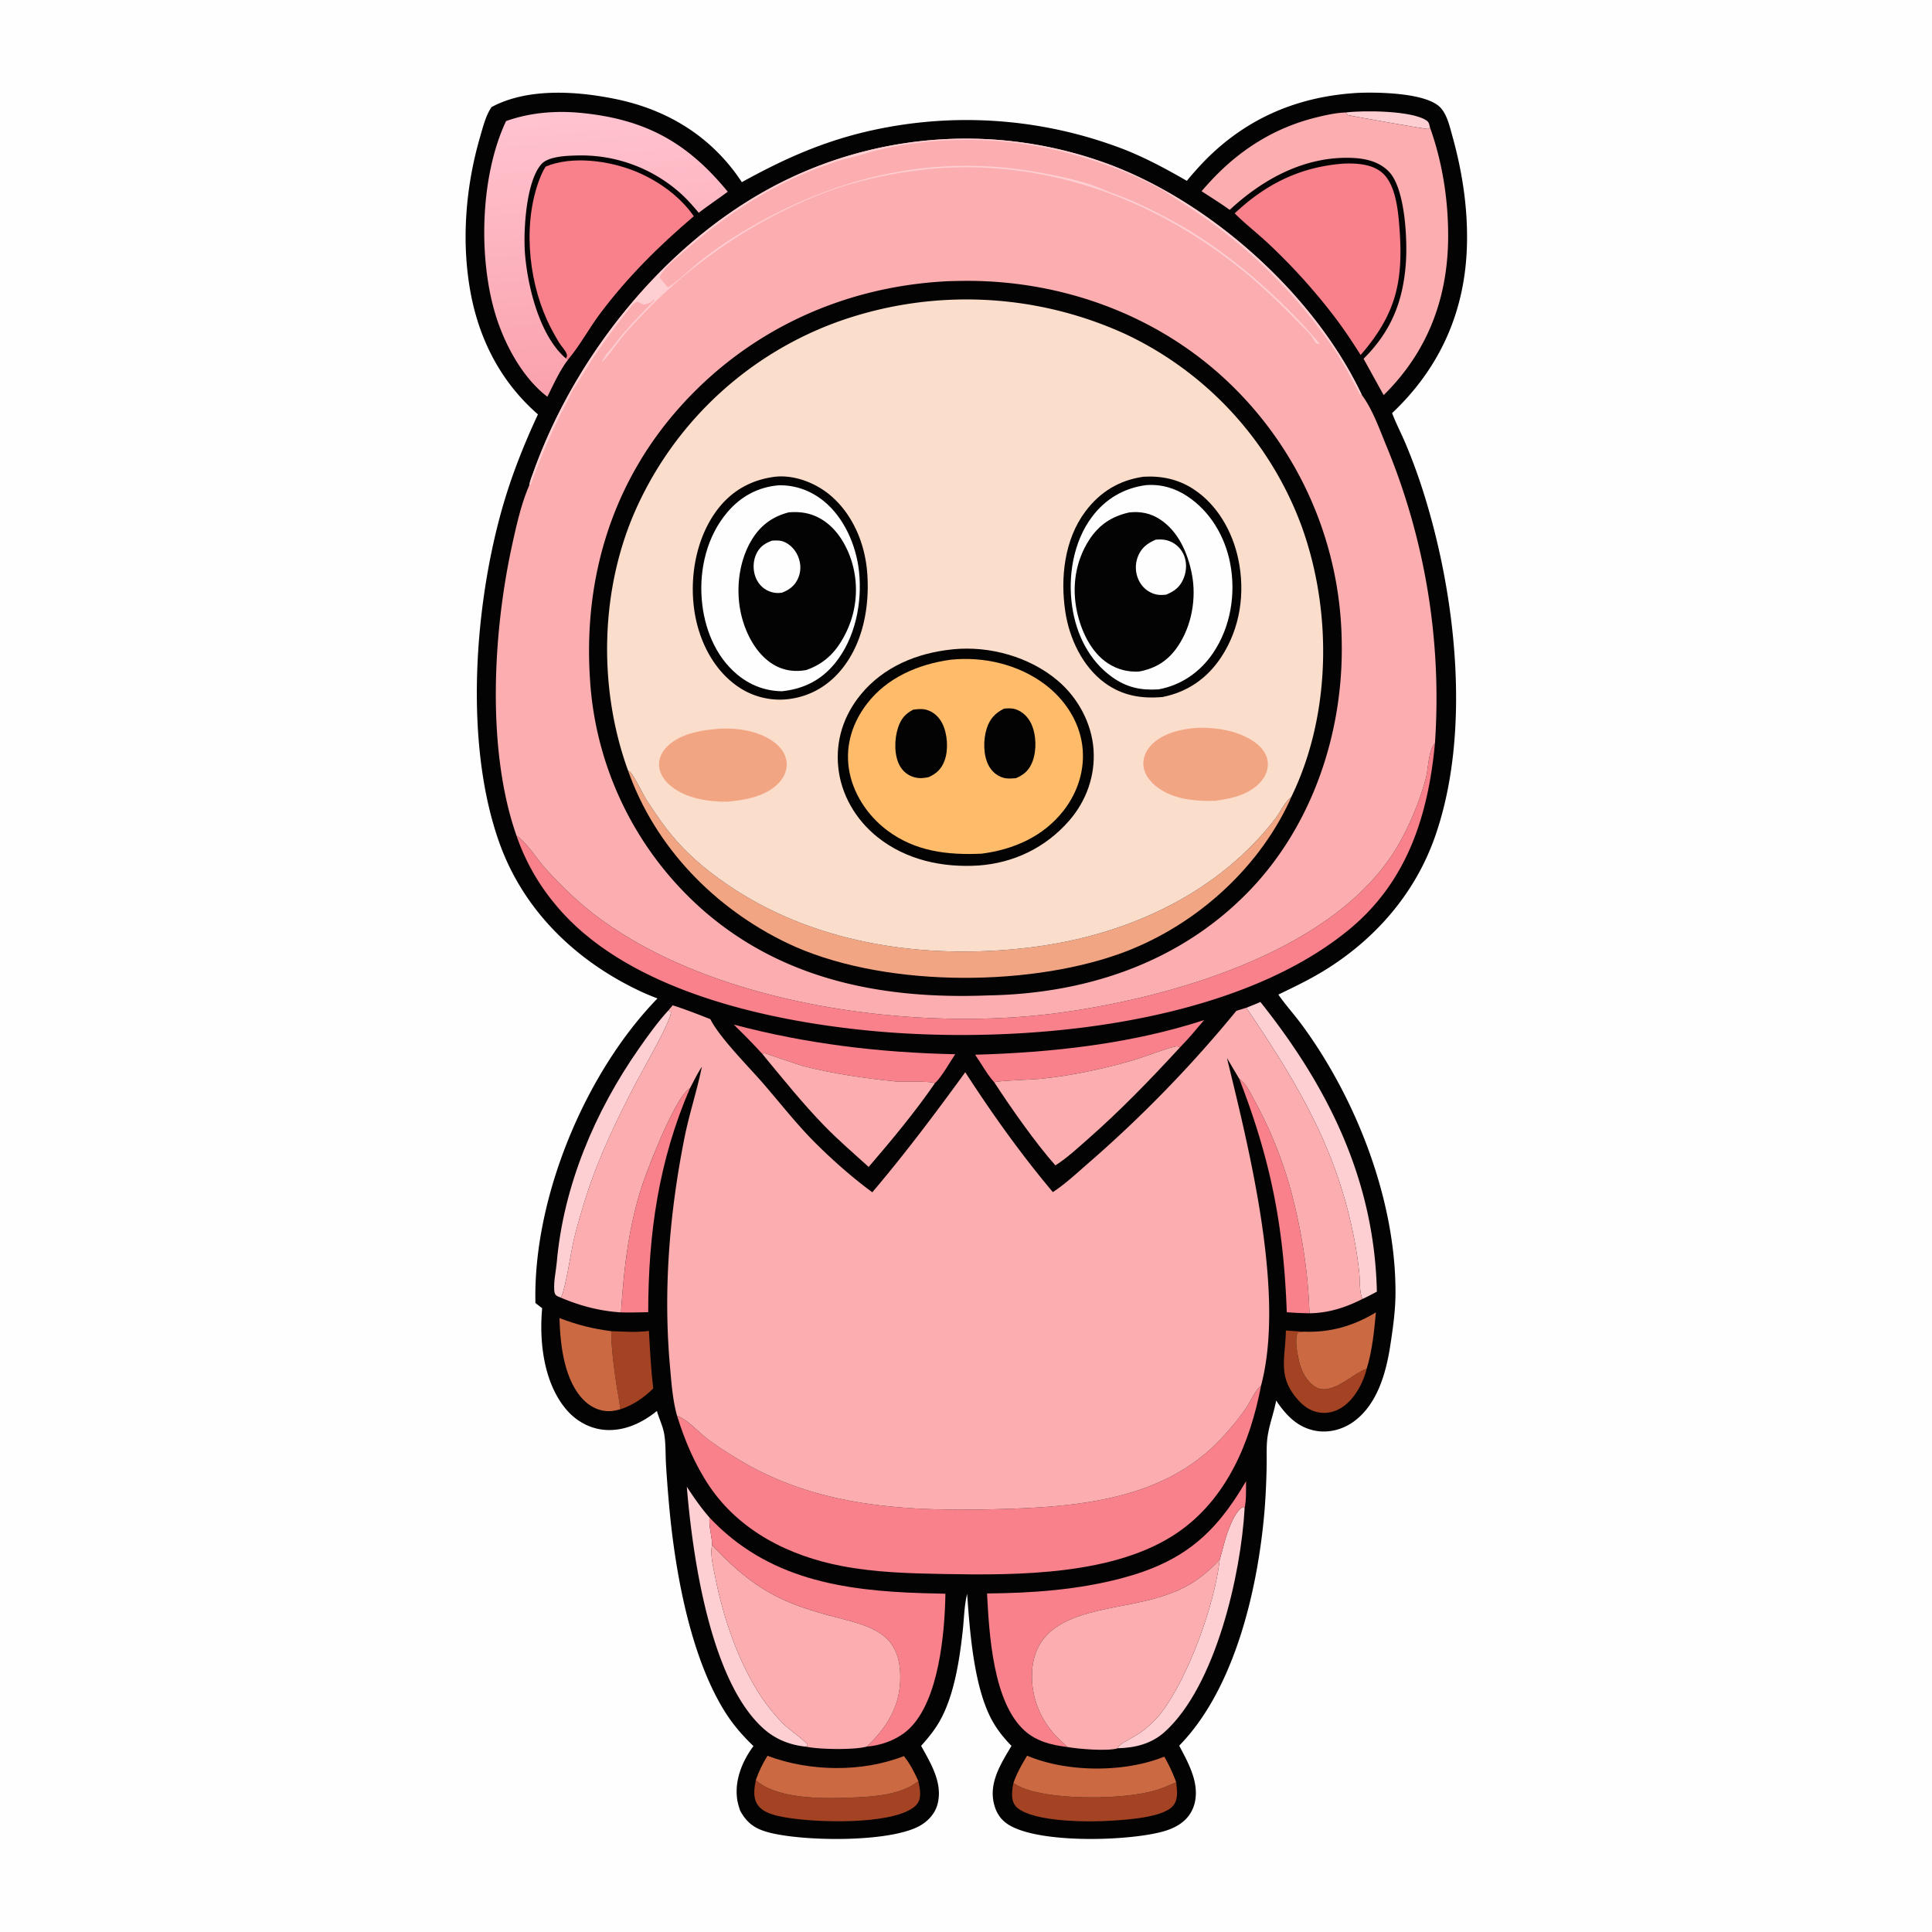 <svg version="1.1" xmlns="http://www.w3.org/2000/svg" style="display: block;" viewBox="0 0 2048 2048" width="1024" height="1024">
<defs>
	<linearGradient id="Gradient1" gradientUnits="userSpaceOnUse" x1="654.403" y1="411.233" x2="631.847" y2="116.34">
		<stop class="stop0" offset="0" stop-opacity="1" stop-color="rgb(250,162,173)"/>
		<stop class="stop1" offset="1" stop-opacity="1" stop-color="rgb(255,195,207)"/>
	</linearGradient>
</defs>
<path transform="translate(0,0)" fill="rgb(254,254,254)" d="M 0 0 L 2048 0 L 2048 2048 L 0 2048 L 0 0 z"/>
<path transform="translate(0,0)" fill="rgb(4,3,3)" d="M 1440.04 98.429 L 1441.07 98.391 C 1461.33 97.67 1511.27 98.351 1526.56 113.688 C 1533.93 121.082 1536.91 134.668 1539.63 144.434 C 1550.17 182.292 1556.11 221.011 1555.01 260.39 C 1553.06 330.409 1526.3 390.083 1475.7 437.918 C 1479.66 448.423 1484.96 458.565 1489.39 468.899 A 581.743 581.743 0 0 1 1508.17 519.541 C 1543.34 629.531 1560.16 776.495 1520.96 887.515 C 1499.71 947.692 1457.34 996.078 1403.18 1029.19 C 1387.73 1038.64 1371.41 1046.44 1355.11 1054.29 C 1362.75 1065.35 1372.01 1075.47 1380 1086.33 C 1438.05 1165.2 1480.12 1273.47 1479.27 1372.29 C 1479.11 1390.19 1476.42 1409.19 1473.67 1426.86 C 1469.17 1455.83 1459.81 1489.1 1434.74 1507.12 C 1423.23 1515.4 1408.38 1519.3 1394.34 1516.64 C 1375.12 1513 1363.16 1500.05 1352.78 1484.64 C 1350.35 1497.96 1345.15 1510.99 1343.48 1524.33 C 1342.32 1533.59 1342.87 1543.32 1342.71 1552.66 A 774.456 774.456 0 0 1 1340.66 1598.87 C 1334.01 1681.66 1309.77 1789.44 1249.99 1850.49 C 1255.72 1861.25 1261.75 1872.29 1265.17 1884.06 C 1268.72 1896.26 1269 1909.76 1262.52 1921.08 C 1256.03 1932.41 1244.49 1938.32 1232.32 1941.62 C 1195.03 1951.71 1102.97 1954.33 1070.01 1934.81 C 1061.12 1929.54 1056.1 1922.06 1053.63 1912.05 C 1048.09 1889.55 1061.23 1869.14 1072.22 1850.71 C 1063.12 1841.35 1055.33 1831.43 1049.53 1819.66 C 1032.11 1784.29 1027.98 1728.82 1025.21 1689.59 C 1022.13 1701.93 1021.98 1715.54 1020.59 1728.21 C 1017.24 1758.91 1011.74 1795.97 996.826 1823.2 C 991.227 1833.43 984.152 1842.01 976.435 1850.69 C 986.56 1869.06 999.196 1889.44 994.122 1911.35 C 991.731 1921.68 984.659 1929.85 975.596 1935.1 C 943.624 1953.63 849.114 1952.09 813.477 1942.06 C 799.601 1938.15 791.625 1932.1 784.629 1919.5 C 783.271 1915.39 781.974 1911.3 781.389 1907 C 778.652 1886.86 786.867 1866.88 798.69 1850.92 C 786.986 1839.66 776.942 1828.13 768.308 1814.3 C 732.766 1757.38 716.861 1671.77 710.249 1605.95 A 1470.15 1470.15 0 0 1 705.952 1551.92 C 705.343 1541.18 705.886 1529.44 703.858 1518.93 C 702.389 1511.32 698.486 1503.31 696.368 1495.69 C 680.89 1508.23 662.081 1517.15 641.743 1515.77 C 625.421 1514.65 610.643 1506.4 600.187 1494.02 C 576.286 1465.71 571.464 1422.26 574.712 1386.78 L 567.575 1381.25 A 118.252 118.252 0 0 1 567.51 1378.11 C 566.017 1267.95 620.559 1137.12 696.9 1058.4 A 295.602 295.602 0 0 1 680.146 1051.41 C 611.58 1019.55 555.702 966.344 529.704 894.376 C 492.148 790.417 502.458 645.16 531.947 540.307 C 541.741 505.48 554.978 472.021 570.246 439.25 C 531.563 405.547 508.466 361.309 499.007 311.108 C 488.765 256.756 493.475 198.193 508.892 145.207 C 511.93 134.767 514.895 122.504 521.043 113.504 C 559.394 92.899 611.603 96.53 652.886 105.04 C 708.403 116.484 755.015 145.409 786.378 193.096 C 826.04 171.25 862.57 154.252 906.528 142.478 A 464.089 464.089 0 0 1 1191.64 158.401 C 1214.93 167.637 1236.44 179.187 1258.09 191.703 A 414.509 414.509 0 0 1 1269.21 178.771 C 1314.8 128.096 1372.22 102.141 1440.04 98.429 z"/>
<path transform="translate(0,0)" fill="rgb(253,207,210)" d="M 1426.7 119.223 C 1445.15 116.856 1497.83 117.085 1512.66 128.088 C 1514.88 129.731 1515.26 132.607 1515.82 135.115 L 1514.4 136.536 C 1513.46 136.63 1513.06 136.704 1512.02 136.607 C 1507.12 136.154 1429.44 122.419 1428.78 121.985 C 1427.82 121.351 1427.39 120.144 1426.7 119.223 z"/>
<path transform="translate(0,0)" fill="rgb(163,67,35)" d="M 1363.11 1410.39 A 1157.68 1157.68 0 0 0 1381.74 1411.62 L 1375.74 1412.49 C 1371.93 1418.88 1375.42 1436.33 1377.16 1443.48 C 1379.64 1453.69 1385.03 1464.4 1394.2 1470.11 C 1399.2 1473.22 1404.14 1473.16 1409.72 1471.72 C 1424.54 1467.89 1435.03 1456.06 1448.77 1450.84 C 1445.8 1462.96 1439.54 1475.71 1430.93 1484.84 C 1423.67 1492.52 1414.22 1497.76 1403.46 1497.71 C 1393.47 1497.67 1384.64 1493.06 1377.83 1485.93 C 1353.49 1460.44 1362.49 1441.03 1363.11 1410.39 z"/>
<path transform="translate(0,0)" fill="rgb(163,67,35)" d="M 647.939 1411.1 C 661.404 1411.48 674.475 1412.63 687.894 1410.82 C 689.015 1431.17 690.02 1451.57 692.445 1471.82 C 682.667 1481.59 670.625 1489.82 657.324 1493.98 C 656.869 1485.41 654.785 1476.55 653.502 1468.05 C 650.68 1449.35 648.129 1430.03 647.939 1411.1 z"/>
<path transform="translate(0,0)" fill="rgb(248,129,139)" d="M 1313.75 1143.74 C 1320.56 1147.73 1325.85 1159.23 1329.54 1166.08 A 439.038 439.038 0 0 1 1369.48 1265.98 C 1380 1306.39 1386.93 1350.34 1388.06 1392.12 C 1380.01 1392.05 1372.05 1391.62 1364.03 1391.04 C 1360.73 1298.89 1346.93 1229.58 1313.75 1143.74 z"/>
<path transform="translate(0,0)" fill="rgb(202,105,66)" d="M 593.048 1397.17 C 611.393 1404.33 628.457 1408.56 647.939 1411.1 C 648.129 1430.03 650.68 1449.35 653.502 1468.05 C 654.785 1476.55 656.869 1485.41 657.324 1493.98 C 653.85 1494.94 649.868 1495.78 646.258 1495.9 C 636.569 1496.23 627.211 1492.08 620.214 1485.55 C 597.953 1464.75 593.871 1425.71 593.048 1397.17 z"/>
<path transform="translate(0,0)" fill="rgb(163,67,35)" d="M 801.193 1887 C 820.94 1905.53 865.858 1906.68 891.995 1905.84 C 917.378 1905.02 953.112 1904.76 973.502 1888.01 C 974.645 1893.51 975.988 1900.06 975.041 1905.63 C 974.203 1910.57 971.487 1913.85 967.439 1916.64 C 941.746 1934.39 866.007 1932.07 834.696 1926.86 C 824.152 1925.11 809.393 1922.57 803.064 1913.06 C 797.878 1905.27 799.535 1895.59 801.193 1887 z"/>
<path transform="translate(0,0)" fill="rgb(248,129,139)" d="M 658.295 1391.18 C 661.294 1346.08 665.932 1303.27 679.597 1259.94 C 685.942 1239.83 716.283 1161.49 731.361 1153.64 C 698.18 1230.57 687.196 1307.61 687.134 1390.98 C 677.532 1391.15 667.895 1391.5 658.295 1391.18 z"/>
<path transform="translate(0,0)" fill="rgb(202,105,66)" d="M 1381.74 1411.62 C 1409.86 1412.78 1434.59 1405.65 1458.51 1391.2 C 1456.63 1411.33 1454.7 1431.41 1448.77 1450.84 C 1435.03 1456.06 1424.54 1467.89 1409.72 1471.72 C 1404.14 1473.16 1399.2 1473.22 1394.2 1470.11 C 1385.03 1464.4 1379.64 1453.69 1377.16 1443.48 C 1375.42 1436.33 1371.93 1418.88 1375.74 1412.49 L 1381.74 1411.62 z"/>
<path transform="translate(0,0)" fill="rgb(163,67,35)" d="M 1246.81 1889.2 C 1247.68 1897.6 1249.37 1906.97 1243.6 1914.09 C 1233.43 1926.62 1194.65 1928.92 1178.67 1929.99 C 1154.61 1931.6 1096.81 1931.76 1078.35 1916.32 C 1074.86 1913.4 1073.21 1909.02 1072.91 1904.56 C 1072.58 1899.76 1073.24 1894.71 1074.28 1890.03 C 1077.99 1892.39 1081.63 1894.42 1085.77 1895.94 C 1117.92 1907.82 1181.83 1907.34 1215.82 1900.09 C 1226.73 1897.77 1236.7 1893.82 1246.81 1889.2 z"/>
<path transform="translate(0,0)" fill="rgb(253,207,210)" d="M 1292.92 1653.4 C 1295.99 1643.15 1298.15 1632.51 1301.94 1622.51 C 1304.74 1615.11 1310.4 1600.71 1317.97 1597.29 L 1319.36 1598.74 C 1315.53 1668.89 1288.63 1787.1 1234.75 1835.79 C 1220.73 1848.45 1203.6 1852.72 1185.03 1853.22 C 1185.34 1851.83 1185.78 1851 1186.95 1850.07 C 1193.41 1844.94 1204.11 1840.62 1212.21 1834.16 C 1218.97 1828.77 1225.9 1822.3 1231.14 1815.41 C 1259.65 1777.89 1287.64 1701.18 1292.92 1653.4 z"/>
<path transform="translate(0,0)" fill="rgb(253,207,210)" d="M 708.619 1070.94 L 711.236 1072.66 C 712.131 1080.93 680.309 1135.97 674.731 1146.68 C 654.142 1186.21 634.676 1226.19 621.169 1268.78 C 616.385 1283.86 611.821 1299.29 608.149 1314.69 C 605.169 1327.19 599.45 1367.19 594.497 1375.56 C 592.665 1374.84 591.125 1374.31 589.555 1373.09 C 587.891 1371.8 587.628 1369.21 587.497 1367.22 C 586.883 1357.85 589.354 1347.69 590.18 1338.28 C 597.326 1256.9 630.659 1178.22 677.182 1111.67 C 687.026 1097.59 697.01 1083.64 708.619 1070.94 z"/>
<path transform="translate(0,0)" fill="rgb(202,105,66)" d="M 1088.77 1861.07 L 1089.64 1861.44 C 1131.7 1878.93 1192.01 1879.16 1234.21 1862.12 A 177.633 177.633 0 0 1 1246.81 1889.2 C 1236.7 1893.82 1226.73 1897.77 1215.82 1900.09 C 1181.83 1907.34 1117.92 1907.82 1085.77 1895.94 C 1081.63 1894.42 1077.99 1892.39 1074.28 1890.03 C 1077.87 1879.66 1083.18 1870.45 1088.77 1861.07 z"/>
<path transform="translate(0,0)" fill="rgb(202,105,66)" d="M 813.591 1861.2 C 857.945 1878 913.855 1878.98 958.167 1861.51 C 964.964 1870.05 968.982 1878.15 973.502 1888.01 C 953.112 1904.76 917.378 1905.02 891.995 1905.84 C 865.858 1906.68 820.94 1905.53 801.193 1887 C 804.393 1877.71 808.365 1869.51 813.591 1861.2 z"/>
<path transform="translate(0,0)" fill="rgb(253,207,210)" d="M 854.259 1851.52 C 838.298 1849.98 823.16 1844.21 810.933 1833.76 C 752.834 1784.14 733.968 1648.37 728.06 1576.01 C 735.512 1587.43 743.084 1598.35 752.068 1608.64 C 751.369 1618.75 754.647 1627.97 754.877 1637.87 C 752.696 1646.69 755.558 1658.37 757.243 1667.16 C 765.3 1709.16 779.399 1753.3 801.499 1790.03 A 198.669 198.669 0 0 0 830.435 1827.43 C 835.433 1832.5 854.142 1845.82 856.103 1849.56 C 855.308 1851.34 855.944 1850.71 854.259 1851.52 z"/>
<path transform="translate(0,0)" fill="rgb(248,129,139)" d="M 1033.7 1118.04 C 1114.66 1115.82 1199.13 1106.54 1276.38 1081.33 C 1268.14 1091.15 1259.9 1101.06 1250.9 1110.19 C 1249.93 1109.86 1249.01 1109.26 1247.98 1109.19 C 1243.1 1108.83 1211.28 1120.94 1203.44 1123.24 C 1170.28 1132.98 1136.83 1140.13 1102.43 1143.64 C 1094.75 1144.42 1057.58 1145.55 1053.97 1147.26 C 1046.46 1139.11 1040.08 1127.28 1033.7 1118.04 z"/>
<path transform="translate(0,0)" fill="rgb(248,129,139)" d="M 777.824 1086.12 C 855.225 1106.61 932.585 1115.85 1012.56 1117.53 C 1006.52 1126.45 998.6 1141.1 991.05 1148.26 C 985.739 1145.58 957.658 1147.19 949.277 1146.36 C 916.846 1143.14 883.877 1138.25 852.253 1130.33 C 847.643 1129.17 810.963 1116.45 810.484 1116.43 C 809.642 1116.4 808.875 1116.93 808.071 1117.18 C 798.381 1106.53 788.137 1096.17 777.824 1086.12 z"/>
<path transform="translate(0,0)" fill="rgb(253,207,210)" d="M 1321.1 1068.29 C 1326.12 1066.3 1331.17 1064.37 1336.07 1062.12 C 1408.4 1152.88 1456.94 1251.28 1459.54 1369.23 C 1454.5 1371.86 1449.49 1374.61 1444.31 1376.94 C 1440.98 1370.58 1441.63 1356.59 1440.91 1349.22 A 437.637 437.637 0 0 0 1431.68 1295.31 C 1412.14 1209.25 1370.1 1140.21 1321.1 1068.29 z"/>
<path transform="translate(0,0)" fill="rgb(252,173,175)" d="M 808.071 1117.18 C 808.875 1116.93 809.642 1116.4 810.484 1116.43 C 810.963 1116.45 847.643 1129.17 852.253 1130.33 C 883.877 1138.25 916.846 1143.14 949.277 1146.36 C 957.658 1147.19 985.739 1145.58 991.05 1148.26 C 969.706 1179.19 945.307 1208.53 920.813 1237 C 905.11 1222.7 888.916 1208.89 874.091 1193.65 C 850.728 1169.64 829.391 1143.01 808.071 1117.18 z"/>
<path transform="translate(0,0)" fill="rgb(252,173,175)" d="M 1053.97 1147.26 C 1057.58 1145.55 1094.75 1144.42 1102.43 1143.64 C 1136.83 1140.13 1170.28 1132.98 1203.44 1123.24 C 1211.28 1120.94 1243.1 1108.83 1247.98 1109.19 C 1249.01 1109.26 1249.93 1109.86 1250.9 1110.19 C 1219.6 1144.18 1187.64 1177.26 1152.87 1207.78 C 1142.22 1217.12 1130.74 1227.82 1118.74 1235.34 C 1098.01 1212.06 1071.26 1173.92 1053.97 1147.26 z"/>
<path transform="translate(0,0)" fill="rgb(248,129,139)" d="M 752.068 1608.64 C 813.385 1673.91 893.333 1686.24 978.333 1688.83 L 1002.18 1689.41 C 1001.49 1731.4 995.212 1802.36 963.921 1832.45 C 952.268 1843.66 934.698 1850.27 918.71 1851.49 C 939.079 1832.4 953.24 1810.25 954.246 1781.77 C 956.044 1730.89 923.974 1724.19 883.297 1713.59 C 865.103 1708.84 847.005 1703.38 829.88 1695.54 C 800.084 1681.89 777.019 1661.6 754.877 1637.87 C 754.647 1627.97 751.369 1618.75 752.068 1608.64 z"/>
<path transform="translate(0,0)" fill="rgb(248,129,139)" d="M 1320.84 1570.14 C 1320.8 1579.45 1321.2 1589.61 1319.36 1598.74 L 1317.97 1597.29 C 1310.4 1600.71 1304.74 1615.11 1301.94 1622.51 C 1298.15 1632.51 1295.99 1643.15 1292.92 1653.4 C 1279.52 1667.33 1266.6 1678.1 1248.69 1685.89 C 1233.42 1692.53 1217.26 1696.6 1200.99 1699.91 C 1153.18 1709.64 1092.82 1715.65 1093.92 1778.63 C 1094.36 1803.62 1105.15 1826.88 1123.14 1844.06 C 1125.86 1846.65 1128.86 1849.03 1131.33 1851.87 C 1114.85 1849.88 1099.04 1846.07 1086.32 1834.75 C 1052.59 1804.69 1048.54 1731.96 1046.31 1689.13 C 1094.02 1688.78 1142.73 1685.25 1189.01 1673 C 1253.51 1655.94 1287.93 1626.79 1320.84 1570.14 z"/>
<path transform="translate(0,0)" fill="rgb(248,129,139)" d="M 1424.88 173.406 C 1438.53 172.953 1454.79 173.914 1465.5 183.422 C 1479.72 196.043 1482.11 223.741 1483.46 241.404 C 1487.86 298.778 1479.76 332.949 1442.35 376.331 C 1433.14 361.789 1423.77 347.619 1413.24 333.985 A 632.835 632.835 0 0 0 1344.3 258.005 C 1332.72 247.145 1320.04 237.409 1308.84 226.169 C 1342.18 194.759 1378.95 176.667 1424.88 173.406 z"/>
<path transform="translate(0,0)" fill="rgb(248,129,139)" d="M 578.424 176.596 C 606.54 164.807 645.878 170.397 673.389 181.568 C 697.224 191.246 720.724 207.848 735.462 229.217 C 698.553 260.654 665.33 293.499 636.161 332.386 C 624.437 348.017 614.923 365.937 602.45 380.821 L 599.893 379.942 C 600.957 377.855 601.47 377.451 600.644 375.099 C 599.225 371.052 595.167 367.273 592.893 363.522 C 588.178 355.747 583.708 347.643 579.934 339.374 C 559.295 294.15 553.985 232.136 573.639 185.649 C 574.986 182.463 576.532 179.5 578.424 176.596 z"/>
<path transform="translate(0,0)" fill="rgb(252,173,175)" d="M 1273.69 202.696 A 379.225 379.225 0 0 1 1283.96 191.245 C 1314.56 158.531 1350.85 135.585 1394.54 124.66 C 1404.77 122.103 1416.14 119.559 1426.7 119.223 C 1427.39 120.144 1427.82 121.351 1428.78 121.985 C 1429.44 122.419 1507.12 136.154 1512.02 136.607 C 1513.06 136.704 1513.46 136.63 1514.4 136.536 L 1515.82 135.115 C 1529.21 172.315 1535.45 213.17 1535.09 252.677 C 1534.5 317.118 1512.83 373.52 1466.73 418.841 L 1445.44 380.298 C 1474.98 350.954 1487.66 318.811 1490.36 277.41 C 1491.88 254.182 1489.59 200.723 1472.79 182.494 C 1462.58 171.405 1447.71 167.959 1433.22 167.383 C 1383.39 165.405 1339 189.539 1303.55 222.473 C 1293.86 215.494 1283.72 209.162 1273.69 202.696 z"/>
<path transform="translate(0,0)" fill="url(#Gradient1)" d="M 536.447 128.354 C 562.28 119.135 589.91 117.041 617.075 119.804 C 684.522 126.662 728.672 151.061 771.463 203.235 C 761.305 210.822 750.761 217.835 740.678 225.559 C 735.302 219.083 729.718 212.724 723.603 206.932 A 157.897 157.897 0 0 0 610.569 164.852 C 600.143 165.135 581.136 165.761 573.785 174.132 C 557.418 192.769 554.578 245.859 556.579 269.778 C 559.479 304.446 572.206 356.365 599.893 379.942 L 602.45 380.821 C 593.266 392.807 586.968 407.129 580.234 420.572 C 556.207 402.249 538.735 371.723 528.64 343.748 C 506.314 281.878 507.97 188.646 536.447 128.354 z"/>
<path transform="translate(0,0)" fill="rgb(252,173,175)" d="M 1131.33 1851.87 C 1128.86 1849.03 1125.86 1846.65 1123.14 1844.06 C 1105.15 1826.88 1094.36 1803.62 1093.92 1778.63 C 1092.82 1715.65 1153.18 1709.64 1200.99 1699.91 C 1217.26 1696.6 1233.42 1692.53 1248.69 1685.89 C 1266.6 1678.1 1279.52 1667.33 1292.92 1653.4 C 1287.64 1701.18 1259.65 1777.89 1231.14 1815.41 C 1225.9 1822.3 1218.97 1828.77 1212.21 1834.16 C 1204.11 1840.62 1193.41 1844.94 1186.95 1850.07 C 1185.78 1851 1185.34 1851.83 1185.03 1853.22 C 1174.07 1856.64 1143.3 1854.02 1131.33 1851.87 z"/>
<path transform="translate(0,0)" fill="rgb(248,129,139)" d="M 547.493 885.817 C 558.296 892.836 569.588 911.218 578.787 921.32 C 595.127 939.265 612.345 955.896 631.694 970.596 C 757.691 1066.32 971.735 1094.61 1125.1 1073.31 C 1245.37 1056.6 1419.72 1006.7 1483.47 893.469 C 1495.19 872.662 1504.98 848.736 1511.28 825.605 C 1514.15 815.072 1513.97 796.729 1520.57 788.356 C 1520.75 788.126 1520.95 787.906 1521.13 787.682 C 1513.95 864.233 1491.87 934.277 1430.45 985.054 C 1304.73 1088.97 1076.26 1107.81 920.186 1092.42 C 809.448 1081.51 662.404 1048.76 588.351 958.372 A 229.739 229.739 0 0 1 547.493 885.817 z"/>
<path transform="translate(0,0)" fill="rgb(252,173,175)" d="M 754.877 1637.87 C 777.019 1661.6 800.084 1681.89 829.88 1695.54 C 847.005 1703.38 865.103 1708.84 883.297 1713.59 C 923.974 1724.19 956.044 1730.89 954.246 1781.77 C 953.24 1810.25 939.079 1832.4 918.71 1851.49 C 905.056 1855.17 868.162 1854.5 854.259 1851.52 C 855.944 1850.71 855.308 1851.34 856.103 1849.56 C 854.142 1845.82 835.433 1832.5 830.435 1827.43 A 198.669 198.669 0 0 1 801.499 1790.03 C 779.399 1753.3 765.3 1709.16 757.243 1667.16 C 755.558 1658.37 752.696 1646.69 754.877 1637.87 z"/>
<path transform="translate(0,0)" fill="rgb(248,129,139)" d="M 717.702 1500.74 C 729.905 1505.62 739.241 1517.16 749.617 1525.01 C 761.391 1533.92 774.205 1541.99 786.933 1549.47 C 869.956 1598.27 964.619 1602.29 1058.53 1599.75 C 1140.91 1597.52 1231.46 1590.36 1292.06 1527.45 C 1302.27 1516.84 1312.41 1504.9 1320.76 1492.73 C 1325.55 1485.75 1329.52 1475.9 1335.44 1470.01 C 1335.88 1469.56 1336.34 1469.14 1336.8 1468.7 C 1325.32 1529.03 1300.42 1589.01 1248.04 1624.79 C 1181.97 1669.92 1078.89 1669.95 1001.72 1668.55 C 965.078 1667.88 928.398 1666.98 892.294 1660.05 C 836.724 1649.39 784.313 1623.24 751.945 1575.34 C 736.766 1552.87 725.677 1526.61 717.702 1500.74 z"/>
<path transform="translate(0,0)" fill="rgb(252,173,175)" d="M 708.619 1070.94 L 713.08 1065.68 C 726.517 1069.95 739.869 1075.19 752.993 1080.35 C 763.018 1100.25 793.465 1130.55 809.334 1148.88 C 827.654 1170.04 844.993 1192.4 864.874 1212.13 C 883.425 1230.55 903.648 1248.32 924.665 1263.88 C 959.568 1222.76 991.522 1180.19 1023.23 1136.61 C 1051.46 1180.32 1082.55 1223.88 1116.06 1263.67 C 1129.72 1254.83 1142.34 1242.75 1154.65 1232.15 A 1327.04 1327.04 0 0 0 1310.6 1071.52 L 1321.1 1068.29 C 1370.1 1140.21 1412.14 1209.25 1431.68 1295.31 A 437.637 437.637 0 0 1 1440.91 1349.22 C 1441.63 1356.59 1440.98 1370.58 1444.31 1376.94 C 1426.47 1386.01 1408.25 1391.9 1388.06 1392.12 C 1386.93 1350.34 1380 1306.39 1369.48 1265.98 A 439.038 439.038 0 0 0 1329.54 1166.08 C 1325.85 1159.23 1320.56 1147.73 1313.75 1143.74 L 1300.62 1121.53 C 1324.14 1218.28 1362.66 1371.05 1336.8 1468.7 C 1336.34 1469.14 1335.88 1469.56 1335.44 1470.01 C 1329.52 1475.9 1325.55 1485.75 1320.76 1492.73 C 1312.41 1504.9 1302.27 1516.84 1292.06 1527.45 C 1231.46 1590.36 1140.91 1597.52 1058.53 1599.75 C 964.619 1602.29 869.956 1598.27 786.933 1549.47 C 774.205 1541.99 761.391 1533.92 749.617 1525.01 C 739.241 1517.16 729.905 1505.62 717.702 1500.74 C 713.046 1484.34 711.759 1465.85 710.238 1448.9 C 702.945 1367.6 709.635 1286.53 725.466 1206.61 C 730.542 1180.98 738.854 1156.3 743.999 1130.83 C 739.204 1138.03 735.396 1145.99 731.361 1153.64 C 716.283 1161.49 685.942 1239.83 679.597 1259.94 C 665.932 1303.27 661.294 1346.08 658.295 1391.18 C 635.983 1389.81 615.01 1384.28 594.497 1375.56 C 599.45 1367.19 605.169 1327.19 608.149 1314.69 C 611.821 1299.29 616.385 1283.86 621.169 1268.78 C 634.676 1226.19 654.142 1186.21 674.731 1146.68 C 680.309 1135.97 712.131 1080.93 711.236 1072.66 L 708.619 1070.94 z"/>
<path transform="translate(0,0)" fill="rgb(252,173,175)" d="M 561.091 514.361 C 561.766 509.857 563.741 505.274 565.267 500.98 C 610.874 372.653 712.086 248.419 836.223 189.396 A 436.247 436.247 0 0 1 1170.58 172.36 C 1281.84 212.244 1392.99 311.584 1443.57 418.644 C 1454.79 433.484 1462.42 455.184 1469.48 472.277 A 699.633 699.633 0 0 1 1521.13 787.682 C 1520.95 787.906 1520.75 788.126 1520.57 788.356 C 1513.97 796.729 1514.15 815.072 1511.28 825.605 C 1504.98 848.736 1495.19 872.662 1483.47 893.469 C 1419.72 1006.7 1245.37 1056.6 1125.1 1073.31 C 971.735 1094.61 757.691 1066.32 631.694 970.596 C 612.345 955.896 595.127 939.265 578.787 921.32 C 569.588 911.218 558.296 892.836 547.493 885.817 C 515.599 794.908 522.543 670.487 542.876 577.724 C 547.456 556.829 552.535 533.994 561.091 514.361 z"/>
<path transform="translate(0,0)" fill="rgb(253,207,210)" d="M 561.091 514.361 C 561.766 509.857 563.741 505.274 565.267 500.98 C 610.874 372.653 712.086 248.419 836.223 189.396 A 436.247 436.247 0 0 1 1170.58 172.36 C 1281.84 212.244 1392.99 311.584 1443.57 418.644 L 1441.78 418.215 C 1433.78 404.017 1422.81 382.449 1413.87 369.566 A 551.435 551.435 0 0 0 1250.61 213.461 C 1243.09 208.724 1235.82 203.322 1227.99 199.113 C 1200.14 184.148 1169.49 172.688 1139.08 164.221 A 418.87 418.87 0 0 0 942.894 156.322 C 926.397 159.662 910.579 165.206 894.249 169.002 C 887.078 170.67 879.889 173.695 872.936 176.135 C 818.489 195.237 768.36 228.558 725.202 266.529 C 717.174 273.591 706.404 281.905 700.712 290.903 C 700.04 291.965 699.622 292.985 699.183 294.157 L 707.83 304.493 C 714.957 301.572 734.449 282.748 742.634 276.447 A 432.847 432.847 0 0 1 785.145 247.014 C 882.621 187.892 987.813 162.233 1101.1 182.749 C 1123.71 186.843 1148.29 191.708 1169.49 200.803 C 1179.26 204.993 1189.29 208.318 1199.04 212.49 C 1214.62 219.159 1230.63 227.388 1245.49 235.562 C 1301.2 266.225 1357.26 315.336 1398.41 363.681 L 1397.93 364.905 C 1397 364.507 1395.96 364.295 1395.13 363.711 C 1393.38 362.473 1391.72 358.336 1390.38 356.471 C 1387.85 352.948 1384.3 349.822 1381.26 346.705 C 1362.67 327.611 1343.56 308.569 1323.12 291.457 C 1218.39 203.795 1085.65 159.587 949.81 184 C 921.077 189.164 893.513 196.358 866.392 207.219 A 536.862 536.862 0 0 0 682.1 332.543 C 674.335 340.659 666.523 348.835 659.327 357.465 C 654.766 362.934 642.468 380.425 638.215 383.713 C 638.562 380.742 640.979 379.32 642.094 376.595 C 642.663 375.204 643.59 374.468 644.577 373.391 C 649.673 367.831 653.957 361.36 658.89 355.611 A 645.6 645.6 0 0 1 693.899 318.519 L 692.413 317.769 C 692.149 318.185 691.96 318.659 691.621 319.017 C 689.57 321.185 685.39 322.437 682.513 322.83 C 680.071 322.13 678.523 321.243 676.431 319.871 C 672.429 320.297 669.912 323.824 667.546 326.762 A 744.807 744.807 0 0 0 629.918 377.69 C 622.436 388.961 615.694 400.728 608.165 411.942 C 605.288 416.228 603.473 421.456 601.04 426.034 C 586.248 453.871 574.401 481.72 563.538 511.24 C 562.755 513.366 563.288 513.633 561.091 514.361 z"/>
<path transform="translate(0,0)" fill="rgb(4,3,3)" d="M 998.769 298.432 C 1004.68 297.97 1010.73 297.935 1016.67 297.812 C 1122.4 295.607 1227.29 332.953 1303.78 406.741 A 386.389 386.389 0 0 1 1422.3 681.518 C 1423.93 777.23 1390.99 875.545 1323.67 944.961 C 1250.21 1020.71 1151.1 1053.45 1047.17 1055.18 C 936.463 1059.53 829.74 1039.14 744.401 964.032 A 354.59 354.59 0 0 1 625.328 718.618 C 618.622 613.168 648.611 513.184 719.032 433.384 C 791.121 351.692 890.37 305.179 998.769 298.432 z"/>
<path transform="translate(0,0)" fill="rgb(242,165,131)" d="M 665.718 816.716 C 666.162 816.973 666.621 817.206 667.05 817.487 C 671.263 820.244 681.051 841.128 684.938 847.165 C 695.566 863.674 706.595 879.95 719.946 894.389 C 738.152 914.079 759.207 930.377 781.783 944.707 C 873.956 1003.21 988.814 1017.63 1095.74 1003.84 C 1194.21 991.132 1289.74 948.059 1351.56 868.17 C 1357.13 860.983 1361.49 850.583 1368.68 845.098 C 1368.1 846.566 1367.51 848 1366.84 849.432 C 1331.88 924.315 1262.87 984.307 1185.36 1011.59 C 1084.85 1046.95 931.344 1046.3 834.214 999.575 C 757.444 962.642 694.248 897.824 665.718 816.716 z"/>
<path transform="translate(0,0)" fill="rgb(251,221,203)" d="M 665.718 816.716 C 633.309 727.396 636.034 620.843 676.565 534.421 A 373.957 373.957 0 0 1 889.598 340.537 A 404.986 404.986 0 0 1 1194.8 354.973 A 364.562 364.562 0 0 1 1379.84 558.009 C 1412.01 647.071 1411.15 755.209 1370.39 841.52 L 1368.68 845.098 C 1361.49 850.583 1357.13 860.983 1351.56 868.17 C 1289.74 948.059 1194.21 991.132 1095.74 1003.84 C 988.814 1017.63 873.956 1003.21 781.783 944.707 C 759.207 930.377 738.152 914.079 719.946 894.389 C 706.595 879.95 695.566 863.674 684.938 847.165 C 681.051 841.128 671.263 820.244 667.05 817.487 C 666.621 817.206 666.162 816.973 665.718 816.716 z"/>
<path transform="translate(0,0)" fill="rgb(242,165,131)" d="M 1270.68 771.43 C 1290.09 771.187 1310.92 774.457 1327.57 785.052 C 1334.94 789.743 1341.79 796.592 1343.53 805.468 C 1344.98 812.823 1342.96 820.149 1338.52 826.115 C 1326.7 841.997 1306.11 846.637 1287.67 848.895 C 1266.7 849.481 1243.93 847.452 1226.6 834.339 C 1219.46 828.935 1213.21 821.367 1212.14 812.193 C 1211.23 804.391 1214.11 796.91 1219.25 791.091 C 1231.79 776.885 1252.68 772.557 1270.68 771.43 z"/>
<path transform="translate(0,0)" fill="rgb(242,165,131)" d="M 763.319 772.411 C 782.334 771.47 804.545 774.945 820.223 786.455 C 827.183 791.565 832.852 798.76 833.843 807.568 C 834.731 815.457 831.655 823.032 826.493 828.908 C 812.967 844.304 789.998 848.131 770.746 849.839 C 750.796 849.937 728.067 846.541 711.925 833.863 C 705.211 828.589 699.454 821.131 698.71 812.357 C 698.104 805.212 700.739 798.653 705.408 793.313 C 719.142 777.604 743.752 773.825 763.319 772.411 z"/>
<path transform="translate(0,0)" fill="rgb(4,3,3)" d="M 821.611 505.359 C 822.096 505.312 822.58 505.257 823.066 505.218 C 843.197 503.589 864.826 512.124 880.055 524.938 C 903.901 545.003 916.77 575.873 919.223 606.461 C 922.139 642.827 914.931 682.914 890.611 711.353 C 875.527 728.991 855.571 739.516 832.433 741.424 A 78.349 78.349 0 0 1 778.933 725.436 C 753.727 706.391 739.611 675.32 735.661 644.54 C 731.071 608.77 738.74 568.216 761.17 539.307 C 776.449 519.614 797.032 508.462 821.611 505.359 z"/>
<path transform="translate(0,0)" fill="rgb(254,254,254)" d="M 825.697 514.422 C 843.198 514.118 859.496 520.1 873.073 531.08 C 894.952 548.776 907.67 578.293 910.602 605.794 C 914.144 639.006 906.651 676.527 885.245 702.92 C 870.519 721.077 851.959 730.287 828.966 732.745 C 811.011 732.518 794.747 726.223 781.048 714.656 C 757.886 695.099 746.342 665.124 743.894 635.481 C 741.202 602.893 749.55 568.201 771.039 542.946 C 785.323 526.157 803.741 516.188 825.697 514.422 z"/>
<path transform="translate(0,0)" fill="rgb(4,3,3)" d="M 836.086 543.129 C 846.521 542.296 856.099 543.26 865.73 547.733 C 883.713 556.087 895.313 573.571 901.723 591.749 A 102.802 102.802 0 0 1 896.694 670.847 C 887.356 689.913 874.904 703.282 854.565 710.281 C 843.011 712.333 831.78 711.069 821.395 705.314 C 803.089 695.169 791.565 673.997 786.419 654.369 C 779.428 627.706 782.477 596.245 796.775 572.404 C 805.904 557.183 818.81 547.515 836.086 543.129 z"/>
<path transform="translate(0,0)" fill="rgb(254,254,254)" d="M 818.331 573.106 C 822.373 572.912 826.531 572.624 830.38 574.097 C 837.589 576.856 843.11 582.868 846.023 589.92 C 849.045 597.235 849.269 605.508 846.096 612.811 C 842.663 620.714 837.033 625.037 829.231 628.164 A 24.281 24.281 0 0 1 816.294 627.111 C 809.484 624.675 804.301 619.592 801.438 612.979 C 798.077 605.213 797.992 595.719 801.415 587.959 C 805.004 579.823 810.285 576.221 818.331 573.106 z"/>
<path transform="translate(0,0)" fill="rgb(4,3,3)" d="M 1212.18 505.344 C 1231.26 504.276 1248.83 507.911 1264.99 518.413 C 1290.42 534.938 1306.39 563.292 1312.59 592.472 C 1320.17 628.111 1314.81 665.876 1294.56 696.546 C 1279.65 719.129 1258.94 733.517 1232.44 738.837 C 1209.93 740.872 1189.57 737.445 1171.02 723.827 C 1147.53 706.576 1133.66 677.059 1129.33 648.779 C 1123.83 612.789 1128.19 571.998 1150.57 542.138 C 1166.14 521.347 1186.52 508.99 1212.18 505.344 z"/>
<path transform="translate(0,0)" fill="rgb(254,254,254)" d="M 1214.45 514.307 C 1230.4 512.947 1245.47 517.29 1258.74 526.127 C 1282.93 542.243 1298.35 568.407 1303.92 596.612 C 1310.36 629.148 1304.59 664.773 1285.77 692.414 C 1272.08 712.514 1252.21 726.297 1228.24 730.746 C 1209.33 731.984 1194.17 728.75 1178.59 717.503 C 1154.45 700.076 1140.98 672.519 1136.62 643.537 C 1131.74 611.146 1137.64 574.349 1157.68 547.722 C 1171.84 528.905 1191.14 517.475 1214.45 514.307 z"/>
<path transform="translate(0,0)" fill="rgb(4,3,3)" d="M 1197.03 543.208 C 1208.9 541.945 1219.39 543.896 1229.55 550.493 C 1249 563.114 1258.97 586.073 1263.36 608.1 C 1268.5 633.864 1263.38 663.306 1248.56 685.134 C 1238.27 700.29 1225.2 708.599 1207.23 711.897 C 1195.38 712.453 1184.52 709.684 1174.51 703.197 C 1156.44 691.486 1146.05 668.754 1141.65 648.346 C 1136 622.193 1139.96 594.814 1154.64 572.211 C 1164.97 556.319 1178.57 547.253 1197.03 543.208 z"/>
<path transform="translate(0,0)" fill="rgb(254,254,254)" d="M 1225.11 572.089 C 1229.74 571.706 1233.99 571.734 1238.44 573.2 A 26.978 26.978 0 0 1 1254.78 588.037 C 1258.27 595.934 1257.91 605.423 1254.57 613.309 C 1250.73 622.381 1244.97 626.765 1236.08 630.386 C 1231.53 630.817 1227.55 630.927 1223.17 629.448 C 1215.79 626.959 1210.06 621.576 1206.85 614.504 A 31.758 31.758 0 0 1 1206.49 589.335 C 1210.26 580.41 1216.49 575.83 1225.11 572.089 z"/>
<path transform="translate(0,0)" fill="rgb(4,3,3)" d="M 1009.39 688.396 C 1009.7 688.353 1010 688.297 1010.31 688.266 C 1049.08 684.431 1091.66 696.3 1121.47 721.691 C 1142.71 739.771 1157.23 766.572 1159.19 794.527 C 1161.14 822.333 1151.54 849.065 1133.33 869.984 C 1108.52 898.472 1074.74 914.792 1037.25 917.474 C 998.948 919.9 960.267 911.584 929.895 887.157 C 907.077 868.806 891.438 842.247 888.543 812.948 C 885.738 784.564 894.454 758.158 912.453 736.205 C 936.604 706.75 972.205 692.149 1009.39 688.396 z"/>
<path transform="translate(0,0)" fill="rgb(254,188,106)" d="M 1007.62 699.351 C 1007.69 699.338 1007.75 699.319 1007.82 699.312 C 1042.57 695.715 1079.41 704.247 1107.54 725.388 C 1128.37 741.045 1143.83 764.049 1147.25 790.201 C 1150.48 814.883 1142.79 839.426 1127.66 858.975 C 1106.23 886.673 1074.57 900.538 1040.53 904.937 C 1004.5 906.551 970.456 902.64 940.714 880.432 C 919.577 864.649 903.448 840.452 899.737 814.073 C 896.226 789.102 903.893 765.739 919.079 745.937 C 940.413 718.118 973.664 704.038 1007.62 699.351 z"/>
<path transform="translate(0,0)" fill="rgb(4,3,3)" d="M 1064.35 751.141 C 1068.34 750.863 1072.27 750.53 1076.15 751.718 C 1083.78 754.055 1089.59 759.841 1093.01 766.928 C 1098.58 778.461 1099.07 795.407 1094.46 807.348 C 1090.94 816.471 1085.78 821.039 1077.01 824.876 C 1072.51 825.22 1067.97 825.74 1063.57 824.46 C 1056.82 822.495 1051.43 817.836 1048.11 811.681 C 1042.15 800.625 1042.17 784.136 1045.94 772.318 C 1049.24 761.935 1054.84 755.978 1064.35 751.141 z"/>
<path transform="translate(0,0)" fill="rgb(4,3,3)" d="M 967.925 752.308 C 972.754 751.578 977.729 751.125 982.479 752.528 C 989.823 754.698 995.499 760.166 998.891 766.913 C 1004.42 777.908 1005.54 794.7 1001.29 806.249 C 998.08 814.983 992.723 820.157 984.324 823.821 C 979.337 824.889 974.893 825.318 969.877 824.087 C 962.955 822.388 957.376 818.075 953.881 811.869 C 947.6 800.715 948.015 783.404 951.953 771.399 C 954.967 762.211 959.403 756.746 967.925 752.308 z"/>
</svg>